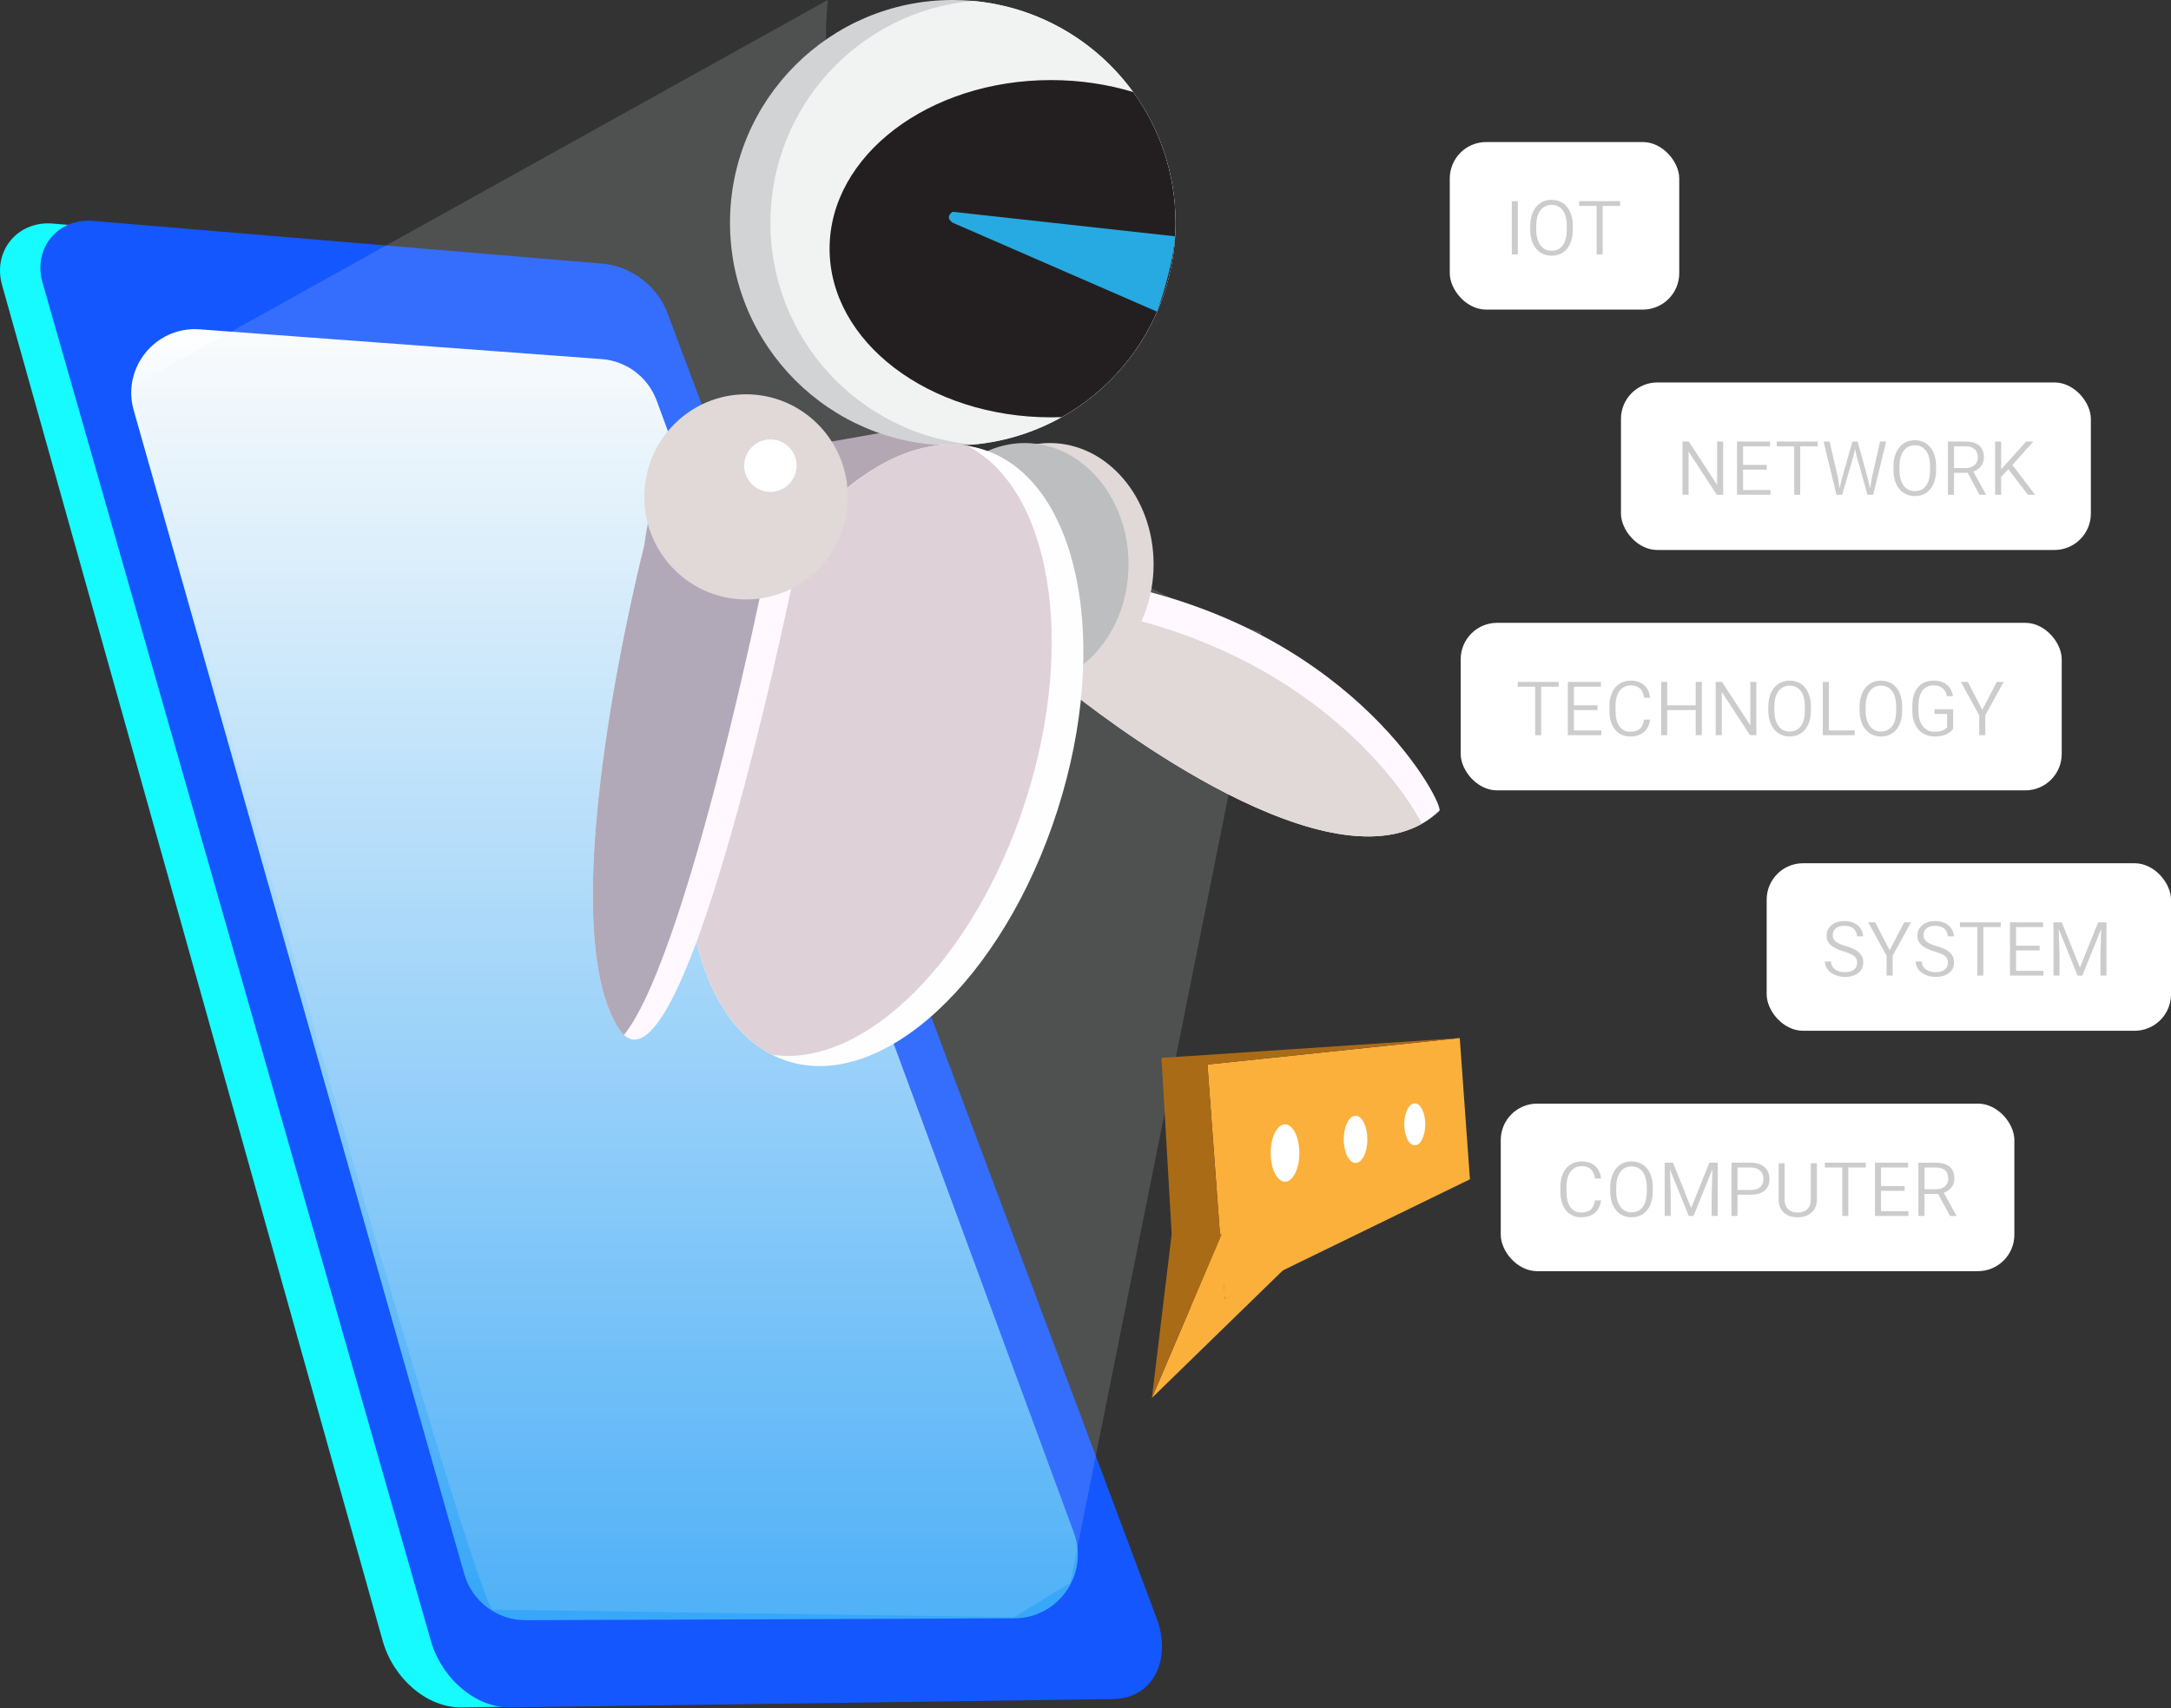 <svg width="596" height="469" viewBox="0 0 596 469" fill="none" xmlns="http://www.w3.org/2000/svg">
<rect x="0" y="0" width="596" height="469" fill="#333333" stroke="none"/>
<rect x="398" y="39" width="63" height="46" rx="10" fill="white"/>
<path opacity="0.2" d="M416.691 55.224V69.846H415.03V55.224H416.691ZM431.785 62.063V63.027C431.785 64.497 431.542 65.779 431.057 66.873C430.579 67.953 429.902 68.78 429.027 69.354C428.152 69.921 427.126 70.205 425.951 70.205C424.802 70.205 423.787 69.918 422.905 69.344C422.461 69.057 422.068 68.711 421.726 68.308C421.384 67.898 421.09 67.426 420.844 66.893C420.352 65.82 420.099 64.576 420.085 63.161V62.063C420.085 60.621 420.332 59.35 420.824 58.249C421.309 57.155 421.996 56.318 422.885 55.737C423.179 55.545 423.486 55.385 423.808 55.255C424.136 55.125 424.474 55.029 424.823 54.968C425.178 54.899 425.547 54.865 425.93 54.865C427.099 54.865 428.125 55.152 429.006 55.727C429.451 56.014 429.844 56.366 430.186 56.783C430.527 57.193 430.818 57.671 431.057 58.218C431.542 59.319 431.785 60.601 431.785 62.063ZM430.134 63.181V62.043C430.127 60.19 429.762 58.765 429.037 57.767C428.292 56.755 427.256 56.249 425.93 56.249C425.609 56.249 425.301 56.284 425.007 56.352C424.72 56.414 424.45 56.509 424.197 56.639C423.944 56.762 423.705 56.919 423.479 57.111C423.261 57.295 423.059 57.514 422.875 57.767C422.505 58.266 422.225 58.861 422.034 59.551C421.849 60.242 421.75 61.024 421.736 61.899V63.027C421.736 63.622 421.777 64.176 421.859 64.689C421.941 65.201 422.064 65.673 422.229 66.103C422.393 66.534 422.598 66.924 422.844 67.272C423.596 68.318 424.631 68.841 425.951 68.841C427.27 68.841 428.295 68.346 429.027 67.355C429.745 66.377 430.114 64.986 430.134 63.181ZM444.767 55.224V56.537H440.122H439.968V56.69V69.846H438.317V56.69V56.537H438.163H433.528V55.224H444.767Z" fill="black"/>
<rect x="445" y="105" width="129" height="46" rx="10" fill="white"/>
<path opacity="0.2" d="M473.053 121.224V135.846H471.31L463.845 124.413L463.558 123.982V124.495V135.846H461.887V121.224H463.63L471.115 132.708L471.402 133.139V132.626V121.224H473.053ZM484.989 127.643V128.945H478.672H478.519V129.099V134.39V134.544H478.672H486.035V135.846H476.857V121.224H485.932V122.537H478.672H478.519V122.69V127.489V127.643H478.672H484.989ZM499.006 121.224V122.537H494.361H494.207V122.69V135.846H492.556V122.69V122.537H492.402H487.768V121.224H499.006ZM502.277 121.224L504.604 131.324L504.892 133.283L505.004 134.083L505.199 133.293L505.62 131.529L508.532 121.224H509.967L512.808 131.529L513.218 133.324L513.402 134.103L513.525 133.313L513.843 131.314L516.13 121.224H517.791L514.243 135.846H512.685L509.649 125.08L509.414 123.952L509.26 123.224L509.106 123.952L508.87 125.08L505.722 135.846H504.164L500.626 121.224H502.277ZM531.511 128.063V129.027C531.511 130.497 531.268 131.779 530.783 132.873C530.304 133.953 529.627 134.78 528.752 135.354C527.877 135.921 526.852 136.205 525.676 136.205C524.528 136.205 523.513 135.918 522.631 135.344C522.187 135.057 521.793 134.711 521.452 134.308C521.11 133.898 520.816 133.426 520.57 132.893C520.078 131.82 519.825 130.576 519.811 129.161V128.063C519.811 126.621 520.057 125.35 520.549 124.249C521.035 123.155 521.722 122.318 522.61 121.737C522.904 121.545 523.212 121.385 523.533 121.255C523.861 121.125 524.2 121.029 524.548 120.968C524.904 120.899 525.273 120.865 525.656 120.865C526.825 120.865 527.85 121.152 528.732 121.727C529.176 122.014 529.569 122.366 529.911 122.783C530.253 123.193 530.543 123.671 530.783 124.218C531.268 125.319 531.511 126.601 531.511 128.063ZM529.86 129.181V128.043C529.853 126.19 529.487 124.765 528.763 123.767C528.018 122.755 526.982 122.25 525.656 122.25C525.334 122.25 525.027 122.284 524.733 122.352C524.446 122.414 524.176 122.509 523.923 122.639C523.67 122.762 523.431 122.919 523.205 123.111C522.986 123.295 522.785 123.514 522.6 123.767C522.231 124.266 521.951 124.861 521.759 125.551C521.575 126.242 521.476 127.024 521.462 127.899V129.027C521.462 129.622 521.503 130.176 521.585 130.688C521.667 131.201 521.79 131.673 521.954 132.104C522.118 132.534 522.323 132.924 522.569 133.272C523.321 134.318 524.357 134.841 525.676 134.841C526.996 134.841 528.021 134.346 528.752 133.354C529.47 132.377 529.839 130.986 529.86 129.181ZM540.186 129.807H540.093H536.586H536.433V129.96V135.846H534.761V121.224H539.55C540.377 121.224 541.105 121.316 541.734 121.501C542.363 121.686 542.896 121.962 543.333 122.332C544.202 123.07 544.636 124.146 544.636 125.562C544.636 126.013 544.574 126.433 544.451 126.823C544.335 127.212 544.154 127.571 543.908 127.899C543.422 128.569 542.749 129.068 541.888 129.396L541.724 129.458L541.806 129.612L545.251 135.846H543.426L540.227 129.889L540.186 129.807ZM536.433 128.504H536.586H539.611C540.63 128.504 541.44 128.238 542.042 127.705C542.657 127.171 542.964 126.457 542.964 125.562C542.964 125.083 542.889 124.656 542.739 124.28C542.595 123.904 542.376 123.586 542.083 123.326C541.795 123.066 541.443 122.872 541.026 122.742C540.609 122.612 540.134 122.543 539.601 122.537H536.586H536.433V122.69V128.351V128.504ZM551.362 128.822L551.239 128.956L549.414 130.853L549.373 130.894V130.955V135.846H547.712V121.224H549.373V128.453V128.853L549.64 128.556L556.233 121.224H558.202L552.552 127.561L552.47 127.653L552.542 127.756L558.694 135.846H556.715L551.475 128.966L551.362 128.822Z" fill="black"/>
<rect x="401" y="171" width="165" height="46" rx="10" fill="white"/>
<path opacity="0.2" d="M427.895 187.224V188.537H423.25H423.096V188.69V201.846H421.445V188.69V188.537H421.291H416.656V187.224H427.895ZM438.548 193.643V194.945H432.232H432.078V195.099V200.39V200.544H432.232H439.594V201.846H430.417V187.224H439.492V188.537H432.232H432.078V188.69V193.489V193.643H432.232H438.548ZM451.335 197.57H453.006C452.801 199.026 452.244 200.154 451.335 200.954C450.378 201.788 449.106 202.205 447.521 202.205C445.805 202.205 444.431 201.58 443.398 200.329C442.359 199.064 441.84 197.369 441.84 195.243V193.787C441.84 192.392 442.083 191.168 442.568 190.116C442.732 189.767 442.917 189.446 443.122 189.152C443.327 188.851 443.552 188.581 443.798 188.342C444.051 188.103 444.325 187.891 444.619 187.706C445.5 187.146 446.526 186.865 447.695 186.865C449.24 186.865 450.477 187.296 451.407 188.157C452.295 188.978 452.829 190.112 453.006 191.562H451.335C451.273 191.179 451.191 190.83 451.089 190.516C450.986 190.201 450.86 189.921 450.709 189.675C450.559 189.422 450.388 189.203 450.197 189.019C449.992 188.834 449.763 188.68 449.51 188.557C449.257 188.427 448.977 188.332 448.669 188.27C448.368 188.208 448.043 188.178 447.695 188.178C446.389 188.178 445.364 188.673 444.619 189.665C444.25 190.164 443.973 190.762 443.788 191.459C443.604 192.149 443.511 192.939 443.511 193.828V195.314C443.511 197.01 443.86 198.36 444.557 199.365C445.261 200.39 446.249 200.903 447.521 200.903C448.655 200.903 449.527 200.643 450.135 200.124C450.73 199.625 451.13 198.773 451.335 197.57ZM467.198 187.224V201.846H465.526V195.099V194.945H465.373H457.846H457.692V195.099V201.846H456.031V187.224H457.692V193.489V193.643H457.846H465.373H465.526V193.489V187.224H467.198ZM482.168 187.224V201.846H480.425L472.96 190.413L472.673 189.982V190.495V201.846H471.002V187.224H472.745L480.23 198.708L480.518 199.139V198.626V187.224H482.168ZM497.149 194.063V195.027C497.149 196.497 496.907 197.779 496.421 198.873C495.943 199.953 495.266 200.78 494.391 201.354C493.516 201.921 492.491 202.205 491.315 202.205C490.167 202.205 489.151 201.918 488.27 201.344C487.825 201.057 487.432 200.711 487.09 200.308C486.749 199.898 486.455 199.426 486.208 198.893C485.716 197.82 485.463 196.576 485.45 195.161V194.063C485.45 192.621 485.696 191.35 486.188 190.249C486.673 189.155 487.36 188.318 488.249 187.737C488.543 187.545 488.851 187.385 489.172 187.255C489.5 187.125 489.838 187.029 490.187 186.968C490.542 186.899 490.912 186.865 491.294 186.865C492.463 186.865 493.489 187.152 494.371 187.727C494.815 188.014 495.208 188.366 495.55 188.783C495.892 189.193 496.182 189.671 496.421 190.218C496.907 191.319 497.149 192.601 497.149 194.063ZM495.499 195.181V194.043C495.492 192.19 495.126 190.765 494.401 189.767C493.656 188.755 492.621 188.25 491.294 188.25C490.973 188.25 490.666 188.284 490.372 188.352C490.084 188.414 489.814 188.509 489.562 188.639C489.309 188.762 489.069 188.919 488.844 189.111C488.625 189.295 488.423 189.514 488.239 189.767C487.87 190.266 487.589 190.861 487.398 191.551C487.213 192.242 487.114 193.024 487.101 193.899V195.027C487.101 195.622 487.142 196.176 487.224 196.688C487.306 197.201 487.429 197.673 487.593 198.104C487.757 198.534 487.962 198.924 488.208 199.272C488.96 200.318 489.996 200.841 491.315 200.841C492.634 200.841 493.66 200.346 494.391 199.354C495.109 198.377 495.478 196.986 495.499 195.181ZM502.082 200.544H502.235H509.157V201.846H500.41V187.224H502.082V200.39V200.544ZM522.21 194.063V195.027C522.21 196.497 521.967 197.779 521.482 198.873C521.003 199.953 520.327 200.78 519.452 201.354C518.577 201.921 517.551 202.205 516.375 202.205C515.227 202.205 514.212 201.918 513.33 201.344C512.886 201.057 512.493 200.711 512.151 200.308C511.809 199.898 511.515 199.426 511.269 198.893C510.777 197.82 510.524 196.576 510.51 195.161V194.063C510.51 192.621 510.756 191.35 511.249 190.249C511.734 189.155 512.421 188.318 513.31 187.737C513.604 187.545 513.911 187.385 514.232 187.255C514.561 187.125 514.899 187.029 515.248 186.968C515.603 186.899 515.972 186.865 516.355 186.865C517.524 186.865 518.549 187.152 519.431 187.727C519.875 188.014 520.269 188.366 520.61 188.783C520.952 189.193 521.243 189.671 521.482 190.218C521.967 191.319 522.21 192.601 522.21 194.063ZM520.559 195.181V194.043C520.552 192.19 520.187 190.765 519.462 189.767C518.717 188.755 517.681 188.25 516.355 188.25C516.034 188.25 515.726 188.284 515.432 188.352C515.145 188.414 514.875 188.509 514.622 188.639C514.369 188.762 514.13 188.919 513.904 189.111C513.686 189.295 513.484 189.514 513.299 189.767C512.93 190.266 512.65 190.861 512.458 191.551C512.274 192.242 512.175 193.024 512.161 193.899V195.027C512.161 195.622 512.202 196.176 512.284 196.688C512.366 197.201 512.489 197.673 512.653 198.104C512.817 198.534 513.022 198.924 513.269 199.272C514.021 200.318 515.056 200.841 516.375 200.841C517.695 200.841 518.72 200.346 519.452 199.354C520.169 198.377 520.539 196.986 520.559 195.181ZM536.186 194.72V200.103C535.694 200.8 535.021 201.32 534.166 201.662C533.277 202.024 532.242 202.205 531.059 202.205C529.87 202.205 528.817 201.921 527.901 201.354C526.985 200.787 526.274 199.98 525.768 198.934C525.597 198.585 525.454 198.216 525.337 197.827C525.228 197.437 525.143 197.03 525.081 196.606C525.026 196.176 524.996 195.728 524.989 195.263V193.94C524.989 191.685 525.501 189.938 526.527 188.701C527.545 187.477 528.981 186.865 530.833 186.865C531.346 186.865 531.821 186.91 532.259 186.999C532.703 187.081 533.11 187.207 533.479 187.378C533.855 187.549 534.193 187.764 534.494 188.024C534.938 188.393 535.297 188.837 535.571 189.357C535.851 189.876 536.046 190.471 536.155 191.141H534.494C534.357 190.492 534.128 189.948 533.807 189.511C533.493 189.066 533.086 188.735 532.587 188.516C532.095 188.291 531.514 188.178 530.844 188.178C529.47 188.178 528.427 188.673 527.716 189.665C527.368 190.157 527.104 190.755 526.927 191.459C526.756 192.163 526.667 192.97 526.66 193.879V195.13C526.66 196.887 527.053 198.285 527.839 199.324C528.639 200.376 529.716 200.903 531.069 200.903C531.445 200.903 531.797 200.882 532.125 200.841C532.46 200.793 532.768 200.729 533.048 200.646C533.629 200.469 534.111 200.168 534.494 199.744L534.535 199.693V199.631V196.166V196.012H534.381H531.08V194.72H536.186ZM544.184 194.904L544.317 194.638L548.173 187.224H550.06L545.035 196.36L545.015 196.391V196.432V201.846H543.354V196.432V196.391L543.333 196.36L538.309 187.224H540.216L544.051 194.638L544.184 194.904Z" fill="black"/>
<rect x="485" y="237" width="111" height="46" rx="10" fill="white"/>
<path opacity="0.2" d="M509.013 262.463C508.747 262.251 508.377 262.042 507.906 261.837C507.434 261.632 506.856 261.427 506.173 261.222C504.512 260.737 503.305 260.139 502.553 259.428C501.815 258.737 501.446 257.886 501.446 256.875C501.446 255.719 501.897 254.766 502.799 254.014C503.708 253.248 504.898 252.865 506.368 252.865C506.867 252.865 507.338 252.913 507.783 253.009C508.234 253.104 508.654 253.248 509.044 253.439C509.304 253.569 509.543 253.716 509.762 253.88C509.98 254.038 510.179 254.212 510.356 254.403C510.541 254.595 510.705 254.803 510.849 255.029C511.245 255.658 511.457 256.341 511.484 257.08H509.813C509.806 256.861 509.779 256.656 509.731 256.464C509.69 256.266 509.632 256.082 509.557 255.911C509.481 255.733 509.389 255.569 509.28 255.418C509.17 255.261 509.044 255.118 508.9 254.988C508.299 254.448 507.455 254.178 506.368 254.178C505.363 254.178 504.573 254.407 503.999 254.865C503.418 255.336 503.127 255.986 503.127 256.813C503.127 257.483 503.404 258.047 503.958 258.505C504.491 258.949 505.387 259.353 506.645 259.715C507.26 259.893 507.807 260.081 508.285 260.279C508.771 260.47 509.184 260.672 509.526 260.884C509.751 261.021 509.957 261.167 510.141 261.325C510.333 261.475 510.5 261.636 510.644 261.807C510.794 261.971 510.924 262.145 511.033 262.33C511.354 262.876 511.515 263.526 511.515 264.278C511.515 264.873 511.402 265.406 511.177 265.877C510.951 266.349 510.613 266.763 510.162 267.118C509.246 267.843 508.015 268.205 506.47 268.205C505.465 268.205 504.529 268.014 503.661 267.631C502.799 267.248 502.136 266.725 501.671 266.062C501.234 265.447 501.001 264.753 500.974 263.98H502.646C502.687 264.862 503.039 265.563 503.702 266.083C503.934 266.267 504.194 266.421 504.481 266.544C504.768 266.667 505.076 266.759 505.404 266.821C505.732 266.875 506.087 266.903 506.47 266.903C507.543 266.903 508.371 266.674 508.952 266.216C509.546 265.751 509.844 265.119 509.844 264.319C509.844 263.929 509.772 263.577 509.628 263.263C509.492 262.948 509.287 262.682 509.013 262.463ZM518.754 260.904L518.888 260.638L522.743 253.224H524.63L519.605 262.36L519.585 262.391V262.432V267.846H517.924V262.432V262.391L517.903 262.36L512.879 253.224H514.786L518.621 260.638L518.754 260.904ZM533.93 262.463C533.664 262.251 533.294 262.042 532.823 261.837C532.351 261.632 531.773 261.427 531.09 261.222C529.429 260.737 528.222 260.139 527.47 259.428C526.732 258.737 526.363 257.886 526.363 256.875C526.363 255.719 526.814 254.766 527.716 254.014C528.625 253.248 529.815 252.865 531.285 252.865C531.784 252.865 532.255 252.913 532.7 253.009C533.151 253.104 533.571 253.248 533.961 253.439C534.221 253.569 534.46 253.716 534.679 253.88C534.897 254.038 535.096 254.212 535.273 254.403C535.458 254.595 535.622 254.803 535.766 255.029C536.162 255.658 536.374 256.341 536.401 257.08H534.73C534.723 256.861 534.696 256.656 534.648 256.464C534.607 256.266 534.549 256.082 534.474 255.911C534.398 255.733 534.306 255.569 534.197 255.418C534.087 255.261 533.961 255.118 533.817 254.988C533.216 254.448 532.372 254.178 531.285 254.178C530.28 254.178 529.49 254.407 528.916 254.865C528.335 255.336 528.044 255.986 528.044 256.813C528.044 257.483 528.321 258.047 528.875 258.505C529.408 258.949 530.304 259.353 531.562 259.715C532.177 259.893 532.724 260.081 533.202 260.279C533.688 260.47 534.101 260.672 534.443 260.884C534.668 261.021 534.874 261.167 535.058 261.325C535.25 261.475 535.417 261.636 535.561 261.807C535.711 261.971 535.841 262.145 535.95 262.33C536.271 262.876 536.432 263.526 536.432 264.278C536.432 264.873 536.319 265.406 536.094 265.877C535.868 266.349 535.53 266.763 535.079 267.118C534.163 267.843 532.932 268.205 531.387 268.205C530.382 268.205 529.446 268.014 528.578 267.631C527.716 267.248 527.053 266.725 526.588 266.062C526.151 265.447 525.918 264.753 525.891 263.98H527.562C527.604 264.862 527.956 265.563 528.619 266.083C528.851 266.267 529.111 266.421 529.398 266.544C529.685 266.667 529.993 266.759 530.321 266.821C530.649 266.875 531.004 266.903 531.387 266.903C532.46 266.903 533.288 266.674 533.869 266.216C534.463 265.751 534.761 265.119 534.761 264.319C534.761 263.929 534.689 263.577 534.545 263.263C534.409 262.948 534.204 262.682 533.93 262.463ZM549.28 253.224V254.537H544.635H544.481V254.69V267.846H542.831V254.69V254.537H542.677H538.042V253.224H549.28ZM559.934 259.643V260.945H553.618H553.464V261.099V266.39V266.544H553.618H560.98V267.846H551.803V253.224H560.877V254.537H553.618H553.464V254.69V259.489V259.643H553.618H559.934ZM563.738 253.224H566.025L570.865 265.313L571.008 265.662L571.152 265.313L575.992 253.224H578.289V267.846H576.627V262.186L576.812 255.911L576.833 255.06L576.515 255.849L571.654 267.846H570.352L565.502 255.88L565.174 255.09L565.205 255.941L565.399 262.186V267.846H563.738V253.224Z" fill="black"/>
<rect x="412" y="303" width="141" height="46" rx="10" fill="white"/>
<path opacity="0.2" d="M437.869 329.57H439.541C439.335 331.026 438.778 332.154 437.869 332.954C436.912 333.788 435.641 334.205 434.055 334.205C432.339 334.205 430.965 333.58 429.933 332.329C428.894 331.064 428.374 329.369 428.374 327.243V325.787C428.374 324.392 428.617 323.168 429.102 322.116C429.266 321.767 429.451 321.446 429.656 321.152C429.861 320.851 430.086 320.581 430.333 320.342C430.585 320.103 430.859 319.891 431.153 319.706C432.035 319.146 433.06 318.865 434.229 318.865C435.774 318.865 437.011 319.296 437.941 320.157C438.83 320.978 439.363 322.112 439.541 323.562H437.869C437.808 323.179 437.726 322.83 437.623 322.516C437.521 322.201 437.394 321.921 437.244 321.675C437.093 321.422 436.922 321.203 436.731 321.019C436.526 320.834 436.297 320.68 436.044 320.557C435.791 320.427 435.511 320.332 435.203 320.27C434.902 320.208 434.578 320.178 434.229 320.178C432.923 320.178 431.898 320.673 431.153 321.665C430.784 322.164 430.507 322.762 430.322 323.459C430.138 324.149 430.045 324.939 430.045 325.828V327.314C430.045 329.01 430.394 330.36 431.091 331.365C431.795 332.39 432.783 332.903 434.055 332.903C435.189 332.903 436.061 332.643 436.669 332.124C437.264 331.625 437.664 330.773 437.869 329.57ZM453.742 326.063V327.027C453.742 328.497 453.5 329.779 453.014 330.873C452.536 331.953 451.859 332.78 450.984 333.354C450.109 333.921 449.083 334.205 447.908 334.205C446.759 334.205 445.744 333.918 444.862 333.344C444.418 333.057 444.025 332.711 443.683 332.308C443.341 331.898 443.047 331.426 442.801 330.893C442.309 329.82 442.056 328.576 442.042 327.161V326.063C442.042 324.621 442.289 323.35 442.781 322.249C443.266 321.155 443.953 320.318 444.842 319.737C445.136 319.545 445.443 319.385 445.765 319.255C446.093 319.125 446.431 319.029 446.78 318.968C447.135 318.899 447.504 318.865 447.887 318.865C449.056 318.865 450.082 319.152 450.963 319.727C451.408 320.014 451.801 320.366 452.143 320.783C452.484 321.193 452.775 321.671 453.014 322.218C453.5 323.319 453.742 324.601 453.742 326.063ZM452.091 327.181V326.043C452.084 324.19 451.719 322.765 450.994 321.767C450.249 320.755 449.213 320.25 447.887 320.25C447.566 320.25 447.258 320.284 446.964 320.352C446.677 320.414 446.407 320.509 446.154 320.639C445.901 320.762 445.662 320.919 445.437 321.111C445.218 321.295 445.016 321.514 444.832 321.767C444.462 322.266 444.182 322.861 443.991 323.551C443.806 324.242 443.707 325.024 443.693 325.899V327.027C443.693 327.622 443.734 328.176 443.816 328.688C443.898 329.201 444.021 329.673 444.186 330.104C444.35 330.534 444.555 330.924 444.801 331.272C445.553 332.318 446.588 332.841 447.908 332.841C449.227 332.841 450.252 332.346 450.984 331.354C451.702 330.377 452.071 328.986 452.091 327.181ZM457.003 319.224H459.29L464.129 331.313L464.273 331.662L464.417 331.313L469.256 319.224H471.553V333.846H469.892V328.186L470.077 321.911L470.097 321.06L469.779 321.849L464.919 333.846H463.617L458.767 321.88L458.438 321.09L458.469 321.941L458.664 328.186V333.846H457.003V319.224ZM476.998 328.001V328.155V333.846H475.337V319.224H480.689C482.282 319.224 483.526 319.627 484.422 320.434C485.317 321.241 485.765 322.307 485.765 323.633C485.765 325.035 485.331 326.111 484.463 326.863C483.581 327.622 482.316 328.001 480.669 328.001H477.152H476.998ZM476.998 326.699H477.152H480.689C480.908 326.699 481.113 326.689 481.305 326.668C481.503 326.648 481.691 326.617 481.869 326.576C482.046 326.535 482.214 326.484 482.371 326.422C482.535 326.361 482.686 326.289 482.822 326.207C482.959 326.118 483.089 326.022 483.212 325.92C483.807 325.394 484.104 324.638 484.104 323.654C484.104 323.421 484.083 323.203 484.042 322.998C484.008 322.786 483.954 322.587 483.878 322.403C483.81 322.211 483.718 322.034 483.602 321.87C483.492 321.706 483.362 321.552 483.212 321.408C482.918 321.128 482.569 320.916 482.166 320.772C481.763 320.629 481.308 320.55 480.802 320.537H477.152H476.998V320.69V326.545V326.699ZM497.116 319.378H498.788V329.375C498.781 330.743 498.354 331.857 497.506 332.718C497.082 333.156 496.58 333.498 495.999 333.744C495.424 333.983 494.768 334.13 494.03 334.185L493.517 334.205C491.917 334.205 490.649 333.778 489.713 332.923C488.776 332.069 488.301 330.893 488.288 329.396V319.378H489.928V329.334C489.928 330.456 490.239 331.331 490.861 331.959C491.49 332.588 492.375 332.903 493.517 332.903C494.672 332.903 495.561 332.592 496.183 331.97C496.805 331.341 497.116 330.466 497.116 329.345V319.378ZM512.21 319.224V320.537H507.565H507.411V320.69V333.846H505.76V320.69V320.537H505.606H500.972V319.224H512.21ZM522.864 325.643V326.945H516.547H516.394V327.099V332.39V332.544H516.547H523.91V333.846H514.732V319.224H523.807V320.537H516.547H516.394V320.69V325.489V325.643H516.547H522.864ZM532.082 327.807H531.99H528.483H528.329V327.96V333.846H526.658V319.224H531.446C532.273 319.224 533.001 319.316 533.63 319.501C534.259 319.686 534.792 319.962 535.23 320.332C536.098 321.07 536.532 322.146 536.532 323.562C536.532 324.013 536.471 324.433 536.348 324.823C536.231 325.212 536.05 325.571 535.804 325.899C535.319 326.569 534.646 327.068 533.784 327.396L533.62 327.458L533.702 327.612L537.147 333.846H535.322L532.123 327.889L532.082 327.807ZM528.329 326.504H528.483H531.508C532.526 326.504 533.336 326.238 533.938 325.705C534.553 325.171 534.861 324.457 534.861 323.562C534.861 323.083 534.786 322.656 534.635 322.28C534.492 321.904 534.273 321.586 533.979 321.326C533.692 321.066 533.34 320.872 532.923 320.742C532.506 320.612 532.031 320.543 531.498 320.537H528.483H528.329V320.69V326.351V326.504Z" fill="black"/>
<path d="M291.536 466.484L126.642 468.762C117.334 468.89 107.997 460.945 105.054 450.473L0.563 78.26C-2.066 68.898 4.835 60.569 14.502 61.382L153.707 73.113C161.458 73.765 168.677 79.234 171.377 86.54L303.453 444.224C307.766 455.909 302.214 466.335 291.536 466.484Z" fill="#15FBFF"/>
<path d="M305.624 466.48L140.028 468.762C130.678 468.89 121.267 460.928 118.267 450.436L11.666 77.554C8.988 68.176 15.877 59.834 25.585 60.651L165.388 72.382C173.172 73.034 180.449 78.512 183.19 85.826L317.483 444.17C321.87 455.88 316.347 466.331 305.624 466.48Z" fill="#1457FF"/>
<path d="M36.705 112.647L127.43 432.109C129.576 439.659 136.482 444.855 144.329 444.826L278.456 444.319C290.599 444.273 299.003 432.167 294.805 420.771L181.242 112.614L180.272 109.981C177.899 103.546 171.984 99.088 165.144 98.584L54.829 90.42C44.952 89.685 36.932 97.144 36.098 106.258C35.908 108.326 36.09 110.484 36.705 112.647Z" fill="url(#paint0_linear_25_24495)"/>
<path opacity="0.16" d="M227.236 0L36.232 106.181C36.232 106.181 127.482 431.799 135.152 441.917L278.372 444L293.825 434.559L346.232 173.574C332.231 169.507 290.839 155.517 259.666 113.973C223.235 65.421 226.135 13.05 227.236 0Z" fill="#E6E7E8"/>
<path d="M395.144 222.611C393.658 224.023 392.055 225.203 390.341 226.166C360.828 242.75 300.174 194.966 292.371 188.65C291.827 188.211 291.536 187.967 291.536 187.967L307.744 160.682C373.122 174.446 396.636 221.193 395.144 222.611Z" fill="#FFF8FF"/>
<path d="M390.341 226.171C360.828 242.755 300.174 194.971 292.371 188.655L304.39 168.426C358.787 179.868 384.199 214.152 390.341 226.171Z" fill="#E0D9D7"/>
<path d="M241.392 118.912L223.454 122.071L227.739 138.221L261.552 122.319L241.392 118.912Z" fill="#B4A7B4"/>
<path d="M322.714 61.157C322.714 93.071 298.291 119.256 267.112 122.065C265.282 122.235 263.425 122.314 261.558 122.314C227.781 122.314 200.406 94.939 200.406 61.157C200.406 27.381 227.781 0 261.558 0C263.43 0 265.282 0.079 267.112 0.249C298.291 3.058 322.714 29.253 322.714 61.157Z" fill="#D1D3D4"/>
<path d="M322.714 61.157C322.714 84.078 310.109 104.053 291.462 114.527C284.14 118.632 275.893 121.272 267.112 122.065C235.938 119.262 211.499 93.066 211.499 61.157C211.499 29.253 235.938 3.047 267.112 0.249C285.193 1.878 300.999 11.373 311.098 25.281C318.403 35.363 322.714 47.758 322.714 61.157Z" fill="#F1F2F2"/>
<path d="M288.187 188.205C303.931 188.205 316.694 173.303 316.694 154.921C316.694 136.539 303.931 121.637 288.187 121.637C272.443 121.637 259.68 136.539 259.68 154.921C259.68 173.303 272.443 188.205 288.187 188.205Z" fill="#E0D9D7"/>
<path d="M281.305 188.205C297.049 188.205 309.812 173.303 309.812 154.921C309.812 136.539 297.049 121.637 281.305 121.637C265.561 121.637 252.797 136.539 252.797 154.921C252.797 173.303 265.561 188.205 281.305 188.205Z" fill="#BCBEC0"/>
<path d="M322.714 61.157C322.714 62.411 322.672 63.643 322.603 64.881C322.244 70.864 321.032 76.609 319.07 82.005C314.044 95.87 304.152 107.396 291.462 114.527C290.488 114.559 289.52 114.575 288.541 114.575C254.966 114.575 227.744 93.844 227.744 68.282C227.744 42.711 254.966 21.985 288.541 21.985C296.513 21.985 304.126 23.159 311.103 25.275C318.403 35.363 322.714 47.758 322.714 61.157Z" fill="#231F20"/>
<path d="M322.603 64.881C322.244 70.864 319.609 80.174 317.647 85.57L261.563 61.157C259.124 59.528 261.563 58.147 261.563 58.147L322.603 64.881Z" fill="#27AAE1"/>
<path d="M290.287 222.516C275.433 268.877 242.244 299.68 216.165 291.327C214.694 290.851 213.282 290.275 211.927 289.576C189.133 277.976 181.812 235.995 195.841 192.242C209.864 148.488 240.218 118.585 265.509 122.399C267.017 122.615 268.503 122.959 269.974 123.435C296.053 131.799 305.147 176.155 290.287 222.516Z" fill="#FEFDFF"/>
<path d="M281.591 219.733C267.567 263.486 237.213 293.39 211.922 289.576C189.128 277.976 181.806 235.995 195.835 192.242C209.859 148.488 240.213 118.585 265.504 122.399C288.298 133.999 295.619 175.975 281.591 219.733Z" fill="#DED2D8"/>
<path d="M223.454 128.561C223.454 134.856 190.281 301.41 171.295 284.154C170.655 283.578 170.036 282.789 169.433 281.784C150.855 250.817 176.882 149.663 176.882 149.663C176.882 149.663 183.198 140.718 188.699 128.556C189.551 126.678 190.969 125.223 192.767 124.134C202.554 118.183 223.454 123.07 223.454 128.561Z" fill="#FFF8FF"/>
<path d="M214.816 131.137C214.816 136.549 190.249 260.64 171.295 284.154C170.655 283.578 170.036 282.789 169.433 281.784C150.855 250.817 176.882 149.663 176.882 149.663C176.882 149.663 178.728 134.227 184.229 122.06C185.081 120.182 190.969 125.223 192.767 124.134C202.839 123.166 214.816 126.98 214.816 131.137Z" fill="#B2A9B8"/>
<path d="M204.812 164.581C220.238 164.581 232.743 151.971 232.743 136.417C232.743 120.863 220.238 108.253 204.812 108.253C189.387 108.253 176.882 120.863 176.882 136.417C176.882 151.971 189.387 164.581 204.812 164.581Z" fill="#E0D9D7"/>
<path d="M211.514 134.55C215.216 134.542 218.21 131.533 218.202 127.828C218.194 124.124 215.187 121.127 211.486 121.135C207.784 121.143 204.79 124.152 204.797 127.857C204.805 131.561 207.812 134.558 211.514 134.55Z" fill="white" stroke="#FEFDFF" stroke-miterlimit="10"/>
<path d="M331.477 292.261L400.744 285L403.538 323.775L336.218 356.565L331.477 292.261Z" fill="#FBB03B"/>
<path d="M318.862 290.441L322.867 359.682L336.218 356.565L403.538 323.775L336.218 356.565L331.477 292.261L400.744 285L318.862 290.441Z" fill="#AA6B17"/>
<path d="M388.39 314.453C389.983 314.453 391.274 311.87 391.274 308.685C391.274 305.499 389.983 302.917 388.39 302.917C386.798 302.917 385.506 305.499 385.506 308.685C385.506 311.87 386.798 314.453 388.39 314.453Z" fill="white"/>
<path d="M372.142 319.288C373.932 319.288 375.382 316.388 375.382 312.812C375.382 309.236 373.932 306.337 372.142 306.337C370.353 306.337 368.902 309.236 368.902 312.812C368.902 316.388 370.353 319.288 372.142 319.288Z" fill="white"/>
<path d="M352.773 324.434C354.947 324.434 356.708 320.908 356.708 316.559C356.708 312.21 354.947 308.685 352.773 308.685C350.6 308.685 348.838 312.21 348.838 316.559C348.838 320.908 350.6 324.434 352.773 324.434Z" fill="white"/>
<path d="M335.4 338.828L316.232 383.789L354.966 346.073L336.218 356.565L335.4 338.828Z" fill="#FBB03B"/>
<path d="M321.66 338.828L316.232 383.789L335.4 338.828H321.66Z" fill="#AA6B17"/>
<defs>
<linearGradient id="paint0_linear_25_24495" x1="165.965" y1="88.08" x2="165.965" y2="439.302" gradientUnits="userSpaceOnUse">
<stop stop-color="white"/>
<stop offset="1" stop-color="#37A7F9"/>
</linearGradient>
</defs>
</svg>
